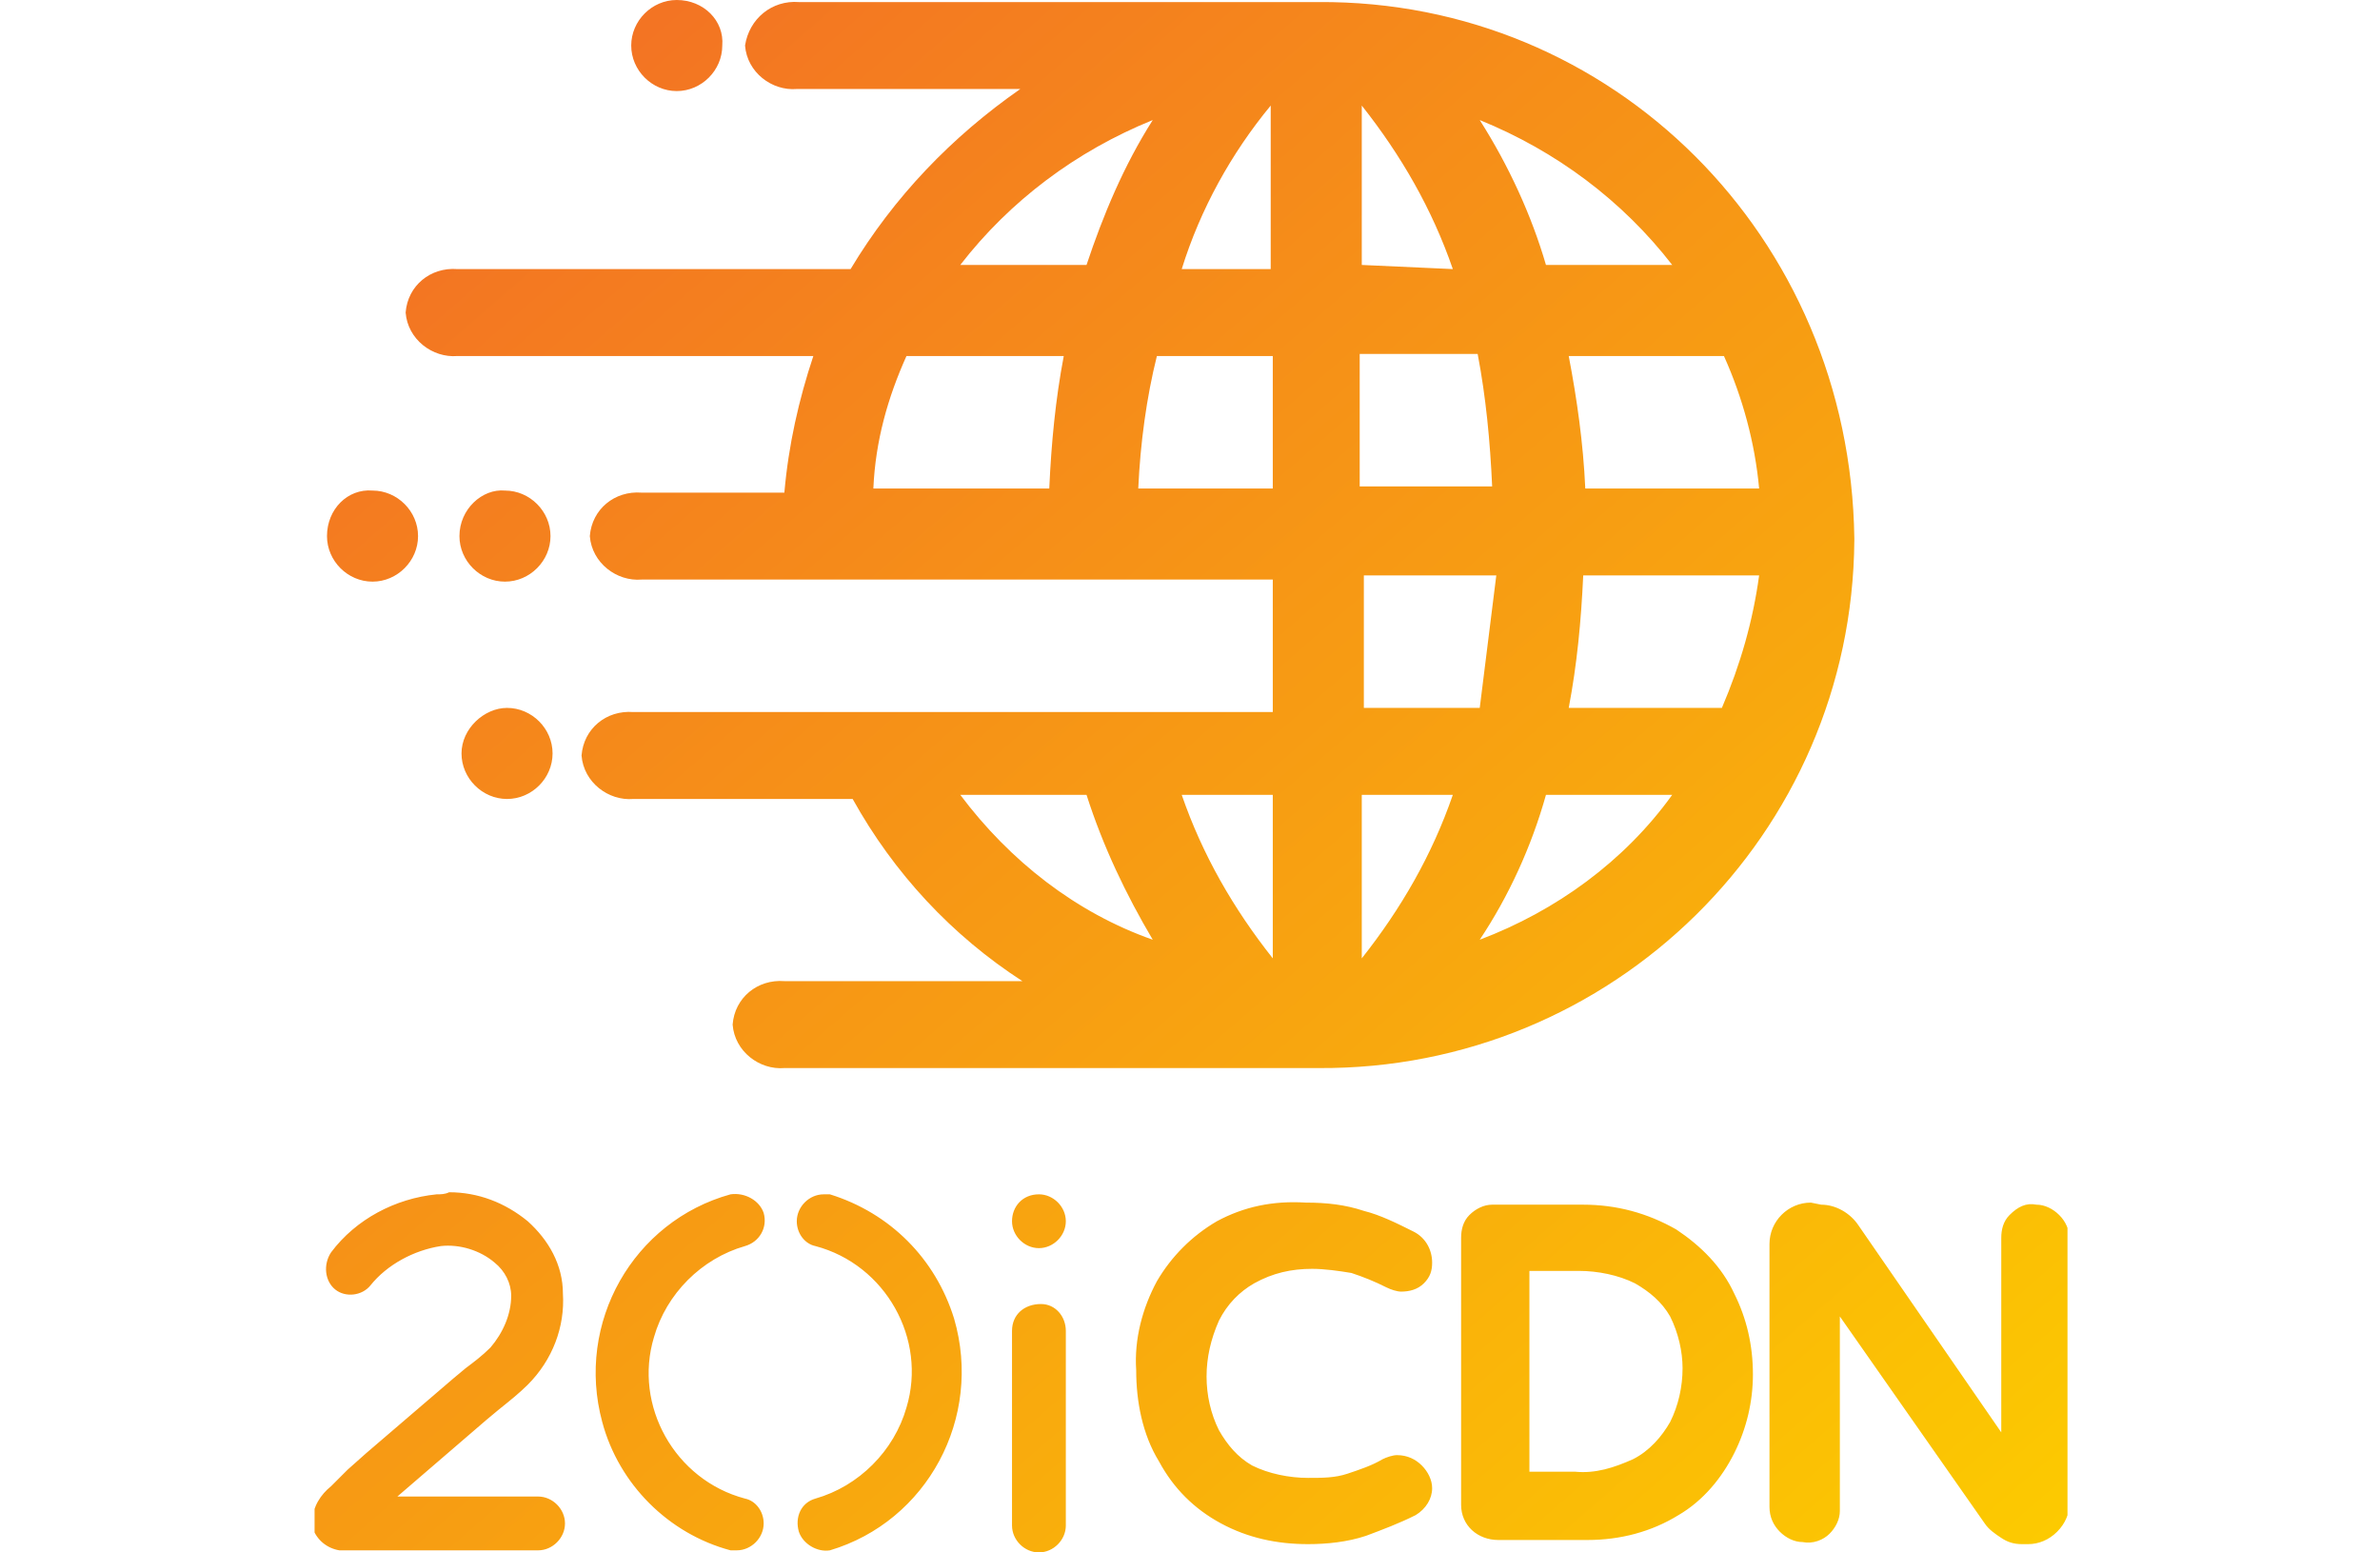 <?xml version="1.0" encoding="utf-8"?>
<!-- Generator: Adobe Illustrator 27.2.0, SVG Export Plug-In . SVG Version: 6.00 Build 0)  -->
<svg version="1.1" id="Layer_1" xmlns:v="https://vecta.io/nano"
	 xmlns="http://www.w3.org/2000/svg" xmlns:xlink="http://www.w3.org/1999/xlink" x="0px" y="0px" viewBox="0 0 115 75"
	 style="enable-background:new 0 0 115 75;" xml:space="preserve">
<style type="text/css">
	.st0{clip-path:url(#SVGID_00000040573864400012940200000002222764033796358280_);}
	.st1{fill:url(#SVGID_00000047769848689961140410000017284047785415551651_);}
</style>
<g>
	<defs>
		<path id="SVGID_1_" d="M48.9,64.3v9.4c0,0.7,0.6,1.3,1.3,1.3c0,0,0,0,0,0h0c0.7,0,1.3-0.6,1.3-1.3c0,0,0,0,0,0v-9.4
			c0-0.7-0.5-1.3-1.2-1.3C49.5,63,48.9,63.5,48.9,64.3C48.9,64.3,48.9,64.3,48.9,64.3 M73.9,61.4h2.4c0.9,0,1.9,0.2,2.7,0.6
			c0.7,0.4,1.3,0.9,1.7,1.6c0.4,0.8,0.6,1.7,0.6,2.5c0,0.9-0.2,1.8-0.6,2.6v0c-0.4,0.7-1,1.4-1.8,1.8c-0.9,0.4-1.8,0.7-2.8,0.6h-2.2
			L73.9,61.4z M72.1,58.2c-0.4,0-0.8,0.2-1.1,0.5c-0.3,0.3-0.4,0.7-0.4,1.1v12.9c0,1,0.8,1.7,1.8,1.7h4.3c1.6,0,3.1-0.4,4.4-1.2
			c1.2-0.7,2.1-1.8,2.7-3c0.6-1.2,0.9-2.5,0.9-3.8c0-1.4-0.3-2.7-0.9-3.9v0c-0.6-1.3-1.6-2.3-2.8-3.1c-1.4-0.8-2.9-1.2-4.5-1.2
			L72.1,58.2z M87.5,58.1c-1.1,0-2,0.9-2,2c0,0,0,0,0,0v12.7c0,0.5,0.2,0.9,0.5,1.2c0.3,0.3,0.7,0.5,1.1,0.5c0.5,0.1,1-0.1,1.3-0.4
			c0.3-0.3,0.5-0.7,0.5-1.1v-9.4l7,10c0.2,0.3,0.5,0.5,0.8,0.7c0.3,0.2,0.6,0.3,1,0.3h0.3c0.5,0,1-0.2,1.4-0.6
			c0.4-0.4,0.6-0.9,0.6-1.4V59.9c0-0.5-0.2-0.9-0.5-1.2l0,0c-0.3-0.3-0.7-0.5-1.1-0.5c-0.5-0.1-0.9,0.1-1.3,0.5
			c-0.3,0.3-0.4,0.7-0.4,1.1v9.4l-6.9-10c-0.4-0.6-1.1-1-1.8-1L87.5,58.1z M58.8,59c-1.2,0.7-2.2,1.7-2.9,2.9
			c-0.7,1.3-1.1,2.8-1,4.3c0,1.5,0.3,3.1,1.1,4.4c0.7,1.3,1.7,2.3,3,3c1.3,0.7,2.7,1,4.2,1c0.9,0,1.9-0.1,2.8-0.4
			c0.8-0.3,1.6-0.6,2.4-1c0.5-0.3,0.8-0.8,0.8-1.3c0-0.4-0.2-0.8-0.5-1.1c-0.3-0.3-0.7-0.5-1.2-0.5c-0.2,0-0.5,0.1-0.7,0.2
			c-0.5,0.3-1.1,0.5-1.7,0.7c-0.6,0.2-1.2,0.2-1.9,0.2c-0.9,0-1.9-0.2-2.7-0.6c-0.7-0.4-1.2-1-1.6-1.7c-0.4-0.8-0.6-1.7-0.6-2.6
			c0-0.9,0.2-1.8,0.6-2.7h0c0.4-0.8,1-1.4,1.7-1.8c0.9-0.5,1.8-0.7,2.8-0.7c0.6,0,1.3,0.1,1.9,0.2c0.6,0.2,1.1,0.4,1.7,0.7
			c0.2,0.1,0.5,0.2,0.7,0.2c0.4,0,0.8-0.1,1.1-0.4c0.3-0.3,0.4-0.6,0.4-1c0-0.6-0.3-1.2-0.9-1.5c-0.8-0.4-1.6-0.8-2.4-1
			c-0.9-0.3-1.8-0.4-2.8-0.4C61.5,58,60.1,58.3,58.8,59 M21.1,57.7c-2,0.2-3.9,1.2-5.1,2.8h0c-0.4,0.6-0.3,1.4,0.2,1.8
			c0.5,0.4,1.3,0.3,1.7-0.2c0.8-1,2.1-1.7,3.4-1.9c0.9-0.1,1.9,0.2,2.6,0.8c0.5,0.4,0.8,1,0.8,1.6c0,0.9-0.4,1.8-1,2.5
			c-0.4,0.4-0.8,0.7-1.2,1l-0.6,0.5l-4.2,3.6l-0.9,0.8L16,71.8c-0.5,0.4-0.9,1-0.9,1.7v0c0,0.1,0,0.2,0,0.3c0.2,0.6,0.7,1,1.3,1.1
			H26v0h0c0.7,0,1.3-0.6,1.3-1.3c0-0.7-0.6-1.3-1.3-1.3h-6.8l4.3-3.7l0.6-0.5c0.5-0.4,1-0.8,1.4-1.2c1.2-1.2,1.8-2.8,1.7-4.4
			c0-1.4-0.7-2.6-1.7-3.5c-1.1-0.9-2.4-1.4-3.8-1.4C21.5,57.7,21.3,57.7,21.1,57.7 M35.3,57.7c-4.7,1.3-7.5,6.2-6.2,11
			c0.8,3,3.2,5.4,6.2,6.2c0.1,0,0.2,0,0.3,0c0.7,0,1.3-0.6,1.3-1.3c0-0.6-0.4-1.1-0.9-1.2v0c-3.4-0.9-5.4-4.5-4.4-7.8
			c0.6-2.1,2.3-3.8,4.4-4.4c0.7-0.2,1.1-0.9,0.9-1.6C36.7,58,36,57.6,35.3,57.7 M38.5,59c0,0.6,0.4,1.1,0.9,1.2
			c3.4,0.9,5.4,4.5,4.4,7.8c-0.6,2.1-2.3,3.8-4.4,4.4c-0.7,0.2-1,0.9-0.8,1.6c0.2,0.6,0.9,1,1.5,0.9c4.7-1.4,7.4-6.4,6-11.2
			c-0.9-2.9-3.1-5.1-6-6c-0.1,0-0.2,0-0.3,0C39.1,57.7,38.5,58.3,38.5,59 M48.9,59c0,0.7,0.6,1.3,1.3,1.3s1.3-0.6,1.3-1.3
			c0-0.7-0.6-1.3-1.3-1.3C49.4,57.7,48.9,58.3,48.9,59C48.9,59,48.9,59,48.9,59 M22.3,36.4c0,1.2,1,2.2,2.2,2.2s2.2-1,2.2-2.2
			c0-1.2-1-2.2-2.2-2.2C23.4,34.2,22.3,35.2,22.3,36.4C22.3,36.4,22.3,36.4,22.3,36.4 M15.8,25.9c0,1.2,1,2.2,2.2,2.2
			c1.2,0,2.2-1,2.2-2.2s-1-2.2-2.2-2.2c0,0,0,0,0,0C16.8,23.6,15.8,24.6,15.8,25.9C15.8,25.9,15.8,25.9,15.8,25.9 M22.2,25.9
			c0,1.2,1,2.2,2.2,2.2c1.2,0,2.2-1,2.2-2.2c0-1.2-1-2.2-2.2-2.2l0,0C23.3,23.6,22.2,24.6,22.2,25.9C22.2,25.9,22.2,25.9,22.2,25.9
			 M46.4,38.4h6.1c0.8,2.5,1.9,4.8,3.2,7C52,44.1,48.8,41.6,46.4,38.4 M57.1,38.4h4.4v7.9C59.6,43.9,58.1,41.3,57.1,38.4 M65.8,38.4
			h4.4c-1,2.9-2.5,5.5-4.4,7.9V38.4z M74.7,38.4h6.1c-2.3,3.2-5.6,5.6-9.3,7C72.9,43.3,74,40.9,74.7,38.4 M65.8,27.8h6.5l-0.8,6.4
			h-5.6V27.8z M75.8,34.2c0.4-2.1,0.6-4.2,0.7-6.4h8.5c-0.3,2.2-0.9,4.3-1.8,6.4H75.8L75.8,34.2z M43.8,17.2h7.6
			c-0.4,2.1-0.6,4.2-0.7,6.4h-8.5C42.3,21.3,42.9,19.2,43.8,17.2 M55.9,17.2h5.6v6.4H55C55.1,21.4,55.4,19.2,55.9,17.2 M75.8,17.2
			h7.5c0.9,2,1.5,4.2,1.7,6.4h-8.4C76.5,21.4,76.2,19.3,75.8,17.2 M65.8,17.1h5.6c0.4,2.1,0.6,4.2,0.7,6.4h-6.4V17.1z M55.7,5.8
			c-1.4,2.2-2.4,4.6-3.2,7h-6.1C48.8,9.7,52,7.3,55.7,5.8 M71.5,5.8c3.7,1.5,6.9,3.9,9.3,7h-6.1C74,10.4,72.9,8,71.5,5.8 M61.4,5.1
			v7.9h-4.3C58,10.1,59.5,7.4,61.4,5.1 M65.8,12.8V5.1c1.9,2.4,3.4,5,4.4,7.9L65.8,12.8z M38.6,0.1C37.3,0,36.2,0.9,36,2.2
			c0.1,1.3,1.3,2.2,2.5,2.1h10.8c-3.3,2.3-6.1,5.2-8.2,8.7H22.1c-1.3-0.1-2.4,0.8-2.5,2.1c0.1,1.3,1.3,2.2,2.5,2.1h17.2
			c-0.7,2.1-1.2,4.3-1.4,6.6h-6.9c-1.3-0.1-2.4,0.8-2.5,2.1c0.1,1.3,1.3,2.2,2.5,2.1h30.5v6.4H30.6c-1.3-0.1-2.4,0.8-2.5,2.1
			c0.1,1.3,1.3,2.2,2.5,2.1h10.6c2,3.6,4.8,6.6,8.2,8.8H37.9c-1.3-0.1-2.4,0.8-2.5,2.1c0.1,1.3,1.3,2.2,2.5,2.1h25.8
			c14.2,0.1,25.8-11.3,25.9-25.5c0,0,0-0.1,0-0.1C89.4,11.4,77.9,0,63.7,0.1c0,0,0,0-0.1,0H38.6z M32.7,0c-1.2,0-2.2,1-2.2,2.2
			s1,2.2,2.2,2.2s2.2-1,2.2-2.2c0,0,0,0,0,0C35,1,34,0,32.7,0L32.7,0z"/>
	</defs>
	<clipPath id="SVGID_00000068654319332476147050000015975914341140035742_">
		<use xlink:href="#SVGID_1_"  style="overflow:visible;"/>
	</clipPath>
	<g style="clip-path:url(#SVGID_00000068654319332476147050000015975914341140035742_);">
		
			<linearGradient id="SVGID_00000098207298782520370610000000881616379303335300_" gradientUnits="userSpaceOnUse" x1="-90.32" y1="65.187" x2="-89.382" y2="64.25" gradientTransform="matrix(90.354 0 0 -80.138 8175.891 5223.97)">
			<stop  offset="0" style="stop-color:#F26A27"/>
			<stop  offset="1" style="stop-color:#FCCB00"/>
		</linearGradient>
		<path style="fill:url(#SVGID_00000098207298782520370610000000881616379303335300_);" d="M15.2,0h84.7v75.1H15.2V0z"/>
	</g>
</g>
</svg>
